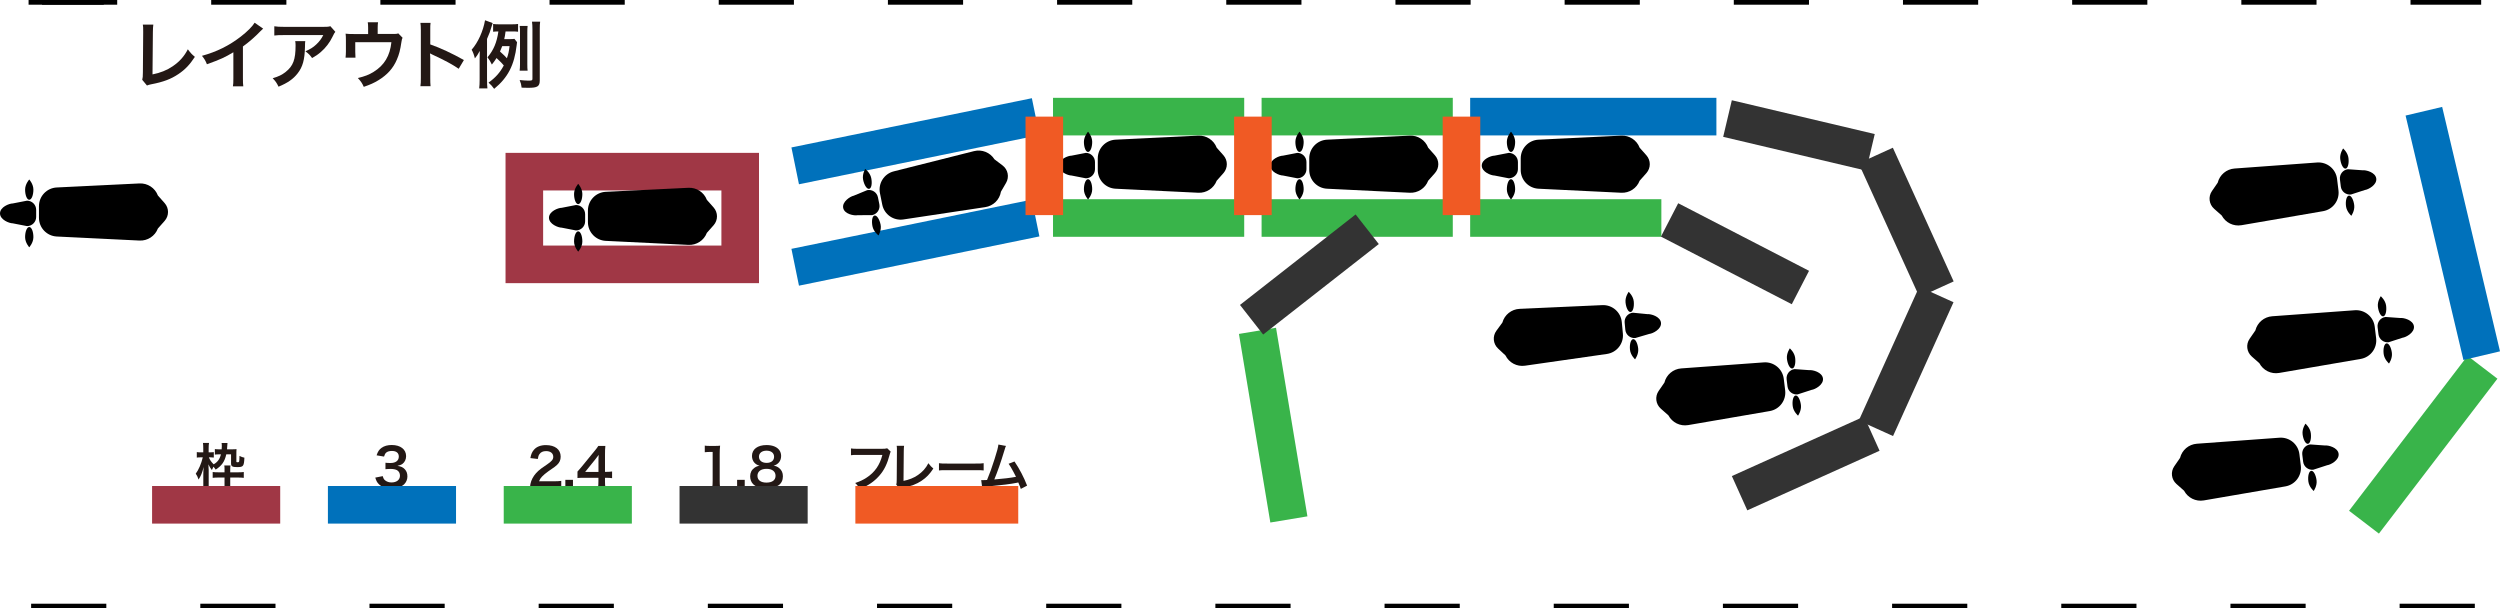 <!-- Generator: Adobe Illustrator 25.0.0, SVG Export Plug-In  -->
<svg version="1.1" xmlns="http://www.w3.org/2000/svg" xmlns:xlink="http://www.w3.org/1999/xlink" x="0px" y="0px"
	 width="265.991px" height="64.733px" viewBox="0 0 265.991 64.733"
	 style="overflow:visible;enable-background:new 0 0 265.991 64.733;" xml:space="preserve">
<style type="text/css">
	.st0{fill:#231815;}
	.st1{fill:none;stroke:#A03745;stroke-width:4;stroke-miterlimit:10;}
	.st2{fill:none;stroke:#0071BB;stroke-width:4;stroke-miterlimit:10;}
	.st3{fill:none;stroke:#39B44A;stroke-width:4;stroke-miterlimit:10;}
	.st4{fill:none;stroke:#333333;stroke-width:4;stroke-miterlimit:10;}
	.st5{fill:none;stroke:#000000;stroke-width:0.5;stroke-miterlimit:10;stroke-dasharray:8,10;}
	.st6{fill:none;stroke:#F05A24;stroke-width:4;stroke-miterlimit:10;}
</style>
<defs>
</defs>
<g>
	<g>
		<path class="st0" d="M24.075,48.339c-0.167,0.76-0.472,1.21-1.127,1.626c-0.1-0.15-0.139-0.2-0.239-0.311
			c-0.028,0.05-0.078,0.172-0.166,0.361c-0.189-0.255-0.228-0.322-0.366-0.61c0.011,0.139,0.011,0.139,0.011,0.278
			c0.005,0.055,0.005,0.055,0.005,0.15l0.011,0.144v1.615c0,0.294,0.011,0.51,0.033,0.683h-0.638
			c0.022-0.178,0.033-0.405,0.033-0.683v-1.149c0-0.205,0.017-0.544,0.039-0.755c-0.161,0.622-0.311,0.988-0.544,1.332
			c-0.122-0.344-0.139-0.372-0.299-0.622c0.311-0.422,0.583-1.054,0.749-1.737h-0.233c-0.189,0-0.288,0.006-0.405,0.028V48.1
			c0.106,0.022,0.206,0.028,0.405,0.028h0.283v-0.427c0-0.239-0.011-0.405-0.033-0.577h0.644c-0.028,0.161-0.039,0.333-0.039,0.572
			v0.433h0.211c0.161,0,0.239-0.006,0.339-0.022v0.577c-0.094-0.017-0.172-0.022-0.294-0.022h-0.233
			c0.106,0.266,0.261,0.494,0.511,0.738c0.411-0.228,0.655-0.56,0.771-1.06h-0.111c-0.244,0-0.377,0.006-0.533,0.028v-0.588
			c0.15,0.022,0.299,0.028,0.572,0.028h0.15c0.017-0.189,0.017-0.228,0.017-0.305c0-0.178-0.005-0.261-0.022-0.366h0.627
			c-0.011,0.078-0.017,0.15-0.028,0.338c-0.005,0.105-0.011,0.172-0.022,0.333h0.544c0.183,0,0.316-0.006,0.472-0.017
			c-0.017,0.111-0.022,0.216-0.022,0.394v0.927c0,0.055,0.033,0.072,0.139,0.072c0.083,0,0.133-0.022,0.15-0.061
			c0.022-0.061,0.039-0.255,0.039-0.494c0-0.022,0-0.072,0-0.122c0.216,0.111,0.349,0.155,0.527,0.189
			c-0.044,0.916-0.111,1.004-0.771,1.004c-0.511,0-0.65-0.083-0.65-0.383v-0.977H24.075z M23.891,49.998
			c0-0.222-0.005-0.361-0.028-0.477h0.66c-0.022,0.133-0.028,0.25-0.028,0.466v0.266h0.832c0.278,0,0.439-0.011,0.611-0.033v0.622
			c-0.172-0.022-0.35-0.033-0.616-0.033h-0.827v0.799c0,0.272,0.011,0.488,0.033,0.677h-0.672c0.022-0.189,0.033-0.411,0.033-0.683
			v-0.794h-0.633c-0.261,0-0.449,0.011-0.627,0.033V50.22c0.166,0.022,0.333,0.033,0.622,0.033h0.638V49.998z"/>
		<path class="st0" d="M40.723,50.659c0.072,0.255,0.122,0.344,0.261,0.455c0.183,0.144,0.405,0.217,0.672,0.217
			c0.549,0,0.899-0.283,0.899-0.721c0-0.255-0.111-0.466-0.311-0.583c-0.133-0.078-0.394-0.133-0.638-0.133
			c-0.244,0-0.405,0.006-0.594,0.028v-0.688c0.178,0.022,0.3,0.028,0.538,0.028c0.555,0,0.882-0.255,0.882-0.683
			c0-0.383-0.261-0.599-0.733-0.599c-0.272,0-0.472,0.061-0.605,0.172c-0.111,0.105-0.166,0.2-0.233,0.427l-0.793-0.133
			c0.139-0.411,0.266-0.605,0.527-0.794c0.283-0.205,0.644-0.305,1.088-0.305c0.927,0,1.526,0.466,1.526,1.188
			c0,0.333-0.144,0.638-0.383,0.816c-0.122,0.094-0.244,0.139-0.538,0.216c0.394,0.061,0.599,0.155,0.793,0.372
			c0.183,0.205,0.266,0.438,0.266,0.766c0,0.3-0.128,0.605-0.333,0.81c-0.305,0.294-0.771,0.45-1.365,0.45
			c-0.65,0-1.094-0.166-1.41-0.527c-0.139-0.155-0.211-0.3-0.311-0.622L40.723,50.659z"/>
		<path class="st0" d="M57.095,51.863c-0.433,0-0.522,0.005-0.716,0.028c0.033-0.316,0.072-0.511,0.144-0.71
			c0.15-0.405,0.399-0.76,0.76-1.088c0.194-0.172,0.361-0.3,0.916-0.672c0.51-0.35,0.666-0.533,0.666-0.816
			c0-0.377-0.294-0.61-0.766-0.61c-0.322,0-0.566,0.111-0.705,0.327c-0.095,0.133-0.133,0.255-0.172,0.511l-0.793-0.094
			c0.078-0.422,0.178-0.649,0.383-0.888c0.278-0.322,0.716-0.494,1.271-0.494c0.971,0,1.571,0.466,1.571,1.226
			c0,0.366-0.122,0.633-0.394,0.888c-0.156,0.144-0.211,0.189-0.932,0.683c-0.244,0.172-0.522,0.405-0.66,0.555
			c-0.166,0.178-0.233,0.289-0.316,0.499h1.554c0.349,0,0.627-0.017,0.81-0.044v0.733c-0.261-0.022-0.483-0.033-0.838-0.033H57.095z
			"/>
		<path class="st0" d="M60.151,51.863v-0.81h0.81v0.81H60.151z"/>
		<path class="st0" d="M65.124,50.875c-0.205-0.028-0.322-0.033-0.555-0.039h-0.2v0.394c0,0.283,0.011,0.427,0.045,0.633h-0.788
			c0.033-0.194,0.044-0.366,0.044-0.644v-0.383h-1.537c-0.327,0-0.505,0.005-0.693,0.022v-0.683c0.188-0.205,0.25-0.278,0.444-0.511
			l1.315-1.609c0.244-0.294,0.333-0.411,0.461-0.61h0.749c-0.033,0.322-0.039,0.516-0.039,0.938v1.82h0.194
			c0.222,0,0.355-0.011,0.56-0.039V50.875z M63.675,49.061c0-0.261,0.005-0.439,0.028-0.666c-0.111,0.161-0.178,0.25-0.377,0.494
			l-1.066,1.321h1.415V49.061z"/>
		<path class="st0" d="M75.78,51.863c0.033-0.217,0.044-0.433,0.044-0.721v-3.058h-0.266c-0.205,0-0.366,0.011-0.572,0.033v-0.705
			c0.172,0.028,0.294,0.033,0.555,0.033h0.51c0.283,0,0.366-0.006,0.566-0.028c-0.033,0.327-0.044,0.583-0.044,0.916v2.808
			c0,0.294,0.011,0.494,0.044,0.721H75.78z"/>
		<path class="st0" d="M78.426,51.863v-0.81h0.81v0.81H78.426z"/>
		<path class="st0" d="M80.279,49.244c-0.172-0.178-0.272-0.449-0.272-0.732c0-0.71,0.599-1.16,1.548-1.16
			c0.672,0,1.165,0.216,1.404,0.605c0.095,0.155,0.15,0.355,0.15,0.555c0,0.516-0.294,0.893-0.799,1.038
			c0.25,0.033,0.416,0.105,0.6,0.261c0.261,0.211,0.388,0.499,0.388,0.866c0,0.827-0.622,1.282-1.759,1.282
			c-0.644,0-1.087-0.139-1.404-0.444c-0.205-0.2-0.322-0.499-0.322-0.832c0-0.388,0.15-0.694,0.455-0.91
			c0.183-0.128,0.322-0.183,0.55-0.222C80.584,49.488,80.44,49.405,80.279,49.244z M82.516,50.62c0-0.461-0.361-0.738-0.96-0.738
			c-0.599,0-0.966,0.283-0.966,0.744c0,0.455,0.355,0.721,0.954,0.721C82.166,51.347,82.516,51.086,82.516,50.62z M80.751,48.589
			c0,0.405,0.311,0.66,0.816,0.66c0.494,0,0.793-0.25,0.793-0.655c0-0.394-0.311-0.644-0.805-0.644
			C81.067,47.951,80.751,48.2,80.751,48.589z"/>
		<path class="st0" d="M94.772,48.056c-0.05,0.094-0.067,0.133-0.095,0.25c-0.278,1.06-0.605,1.726-1.137,2.325
			c-0.544,0.611-1.138,1.016-2.065,1.415c-0.156-0.3-0.228-0.405-0.489-0.66c0.489-0.155,0.805-0.3,1.215-0.566
			c0.866-0.56,1.41-1.343,1.682-2.42h-2.642c-0.372,0-0.499,0.005-0.699,0.033v-0.721c0.216,0.033,0.333,0.039,0.71,0.039H93.8
			c0.311,0,0.422-0.011,0.594-0.056L94.772,48.056z"/>
		<path class="st0" d="M96.191,47.434c-0.022,0.15-0.028,0.289-0.033,0.561l-0.028,3.169c0.577-0.111,1.099-0.322,1.515-0.61
			c0.511-0.35,0.855-0.732,1.132-1.271c0.217,0.289,0.289,0.366,0.527,0.566c-0.383,0.588-0.738,0.96-1.238,1.293
			c-0.555,0.372-1.121,0.588-2.02,0.76c-0.15,0.028-0.216,0.05-0.333,0.094l-0.355-0.427c0.039-0.15,0.05-0.25,0.05-0.572L95.431,48
			c0-0.388,0-0.388-0.028-0.572L96.191,47.434z"/>
		<path class="st0" d="M99.902,49.283c0.244,0.033,0.35,0.039,0.899,0.039h2.958c0.549,0,0.655-0.006,0.899-0.039v0.771
			c-0.222-0.028-0.283-0.028-0.904-0.028h-2.947c-0.622,0-0.682,0-0.904,0.028V49.283z"/>
		<path class="st0" d="M107.032,47.451c-0.061,0.122-0.067,0.133-0.144,0.4c-0.422,1.387-0.743,2.309-1.099,3.163
			c0.871-0.067,1.831-0.183,2.309-0.283c-0.061-0.133-0.128-0.255-0.261-0.505c-0.244-0.461-0.344-0.622-0.527-0.882l0.627-0.244
			c0.516,0.755,1.004,1.687,1.343,2.569l-0.672,0.35c-0.072-0.228-0.072-0.228-0.266-0.688c-0.072,0.017-0.072,0.017-0.2,0.044
			c-0.56,0.117-1.482,0.233-3.141,0.394c-0.311,0.028-0.394,0.039-0.505,0.067l-0.1-0.749c0.078,0,0.078,0,0.144,0
			c0.111,0,0.244-0.006,0.477-0.017c0.294-0.699,0.516-1.326,0.805-2.236c0.261-0.816,0.366-1.21,0.405-1.537L107.032,47.451z"/>
	</g>
</g>
<rect x="55.787" y="18.264" class="st1" width="22.968" height="9.863"/>
<line class="st2" x1="84.606" y1="17.647" x2="110.188" y2="12.408"/>
<line class="st2" x1="110.188" y1="23.195" x2="84.606" y2="28.435"/>
<line class="st3" x1="112.037" y1="12.408" x2="132.379" y2="12.408"/>
<line class="st3" x1="132.379" y1="23.195" x2="112.037" y2="23.195"/>
<line class="st3" x1="137.132" y1="55.266" x2="133.791" y2="35.2"/>
<line class="st3" x1="154.571" y1="23.195" x2="134.229" y2="23.195"/>
<line class="st3" x1="264.128" y1="39.077" x2="251.52" y2="55.558"/>
<line class="st3" x1="134.229" y1="12.408" x2="154.571" y2="12.408"/>
<line class="st2" x1="156.42" y1="12.408" x2="182.619" y2="12.408"/>
<line class="st2" x1="257.891" y1="11.835" x2="264.045" y2="37.841"/>
<line class="st3" x1="176.763" y1="23.195" x2="156.42" y2="23.195"/>
<line class="st4" x1="183.8" y1="12.613" x2="199.006" y2="16.209"/>
<line class="st4" x1="177.636" y1="23.4" x2="191.557" y2="30.592"/>
<line class="st4" x1="145.467" y1="24.391" x2="133.162" y2="34.02"/>
<line class="st4" x1="199.572" y1="16.546" x2="206.042" y2="30.769"/>
<line class="st4" x1="206.024" y1="31.332" x2="199.59" y2="45.571"/>
<line class="st4" x1="199.158" y1="46.135" x2="185.085" y2="52.476"/>
<line class="st5" x1="4.47" y1="0.25" x2="263.988" y2="0.25"/>
<line class="st5" x1="3.041" y1="0.25" x2="13.099" y2="0.25"/>
<line class="st5" x1="3.312" y1="64.483" x2="264.988" y2="64.483"/>
<g>
	<path d="M73.247,26.056l-8.799-0.429c-1.061-0.052-1.895-0.927-1.895-1.99v-1.238c0-1.063,0.834-1.938,1.895-1.99l8.799-0.429
		c0.861-0.042,1.652,0.475,1.959,1.281l0.72,0.812c0.478,0.54,0.478,1.351,0,1.891l-0.72,0.812
		C74.898,25.581,74.108,26.098,73.247,26.056z"/>
	<path d="M61.281,24.519l-1.52-0.296c-0.374,0-1.353-0.381-1.353-1.057c0-0.677,0.98-1.057,1.353-1.057l1.52-0.296
		c0.538,0,0.975,0.437,0.975,0.975v0.757C62.256,24.083,61.82,24.519,61.281,24.519z"/>
	<path d="M61.96,25.694c0,0.596-0.441,1.079-0.441,1.079s-0.441-0.483-0.441-1.079s0.197-1.079,0.441-1.079
		C61.763,24.615,61.96,25.098,61.96,25.694z"/>
	<path d="M61.96,20.638c0-0.596-0.441-1.079-0.441-1.079s-0.441,0.483-0.441,1.079c0,0.596,0.197,1.079,0.441,1.079
		C61.763,21.717,61.96,21.234,61.96,20.638z"/>
</g>
<g>
	<path d="M14.839,25.594L6.04,25.164c-1.061-0.052-1.895-0.927-1.895-1.99v-1.238c0-1.063,0.834-1.938,1.895-1.99l8.799-0.429
		c0.861-0.042,1.652,0.475,1.959,1.281l0.72,0.812c0.478,0.54,0.478,1.351,0,1.891l-0.72,0.812
		C16.491,25.119,15.701,25.636,14.839,25.594z"/>
	<path d="M2.874,24.057l-1.52-0.296C0.98,23.761,0,23.38,0,22.704c0-0.677,0.98-1.057,1.353-1.057l1.52-0.296
		c0.538,0,0.975,0.437,0.975,0.975v0.757C3.849,23.62,3.412,24.057,2.874,24.057z"/>
	<path d="M3.553,25.232c0,0.596-0.441,1.079-0.441,1.079s-0.441-0.483-0.441-1.079s0.197-1.079,0.441-1.079
		S3.553,24.636,3.553,25.232z"/>
	<path d="M3.553,20.175c0-0.596-0.441-1.079-0.441-1.079s-0.441,0.483-0.441,1.079s0.197,1.079,0.441,1.079
		S3.553,20.771,3.553,20.175z"/>
</g>
<g>
	<path d="M127.493,20.508l-8.799-0.429c-1.061-0.052-1.895-0.927-1.895-1.99v-1.238c0-1.063,0.834-1.938,1.895-1.99l8.799-0.429
		c0.861-0.042,1.652,0.475,1.959,1.281l0.72,0.812c0.478,0.54,0.478,1.351,0,1.891l-0.72,0.812
		C129.145,20.033,128.354,20.55,127.493,20.508z"/>
	<path d="M115.527,18.971l-1.52-0.296c-0.374,0-1.353-0.381-1.353-1.057s0.98-1.057,1.353-1.057l1.52-0.296
		c0.538,0,0.975,0.437,0.975,0.975v0.757C116.502,18.535,116.066,18.971,115.527,18.971z"/>
	<path d="M116.206,20.146c0,0.596-0.441,1.079-0.441,1.079s-0.441-0.483-0.441-1.079s0.197-1.079,0.441-1.079
		C116.009,19.067,116.206,19.55,116.206,20.146z"/>
	<path d="M116.206,15.09c0-0.596-0.441-1.079-0.441-1.079s-0.441,0.483-0.441,1.079s0.197,1.079,0.441,1.079
		C116.009,16.169,116.206,15.686,116.206,15.09z"/>
</g>
<g>
	<path d="M149.993,20.508l-8.799-0.429c-1.061-0.052-1.895-0.927-1.895-1.99v-1.238c0-1.063,0.834-1.938,1.895-1.99l8.799-0.429
		c0.861-0.042,1.652,0.475,1.959,1.281l0.72,0.812c0.478,0.54,0.478,1.351,0,1.891l-0.72,0.812
		C151.645,20.033,150.854,20.55,149.993,20.508z"/>
	<path d="M138.027,18.971l-1.52-0.296c-0.374,0-1.353-0.381-1.353-1.057s0.98-1.057,1.353-1.057l1.52-0.296
		c0.538,0,0.975,0.437,0.975,0.975v0.757C139.002,18.535,138.566,18.971,138.027,18.971z"/>
	<path d="M138.706,20.146c0,0.596-0.441,1.079-0.441,1.079s-0.441-0.483-0.441-1.079s0.197-1.079,0.441-1.079
		S138.706,19.55,138.706,20.146z"/>
	<path d="M138.706,15.09c0-0.596-0.441-1.079-0.441-1.079s-0.441,0.483-0.441,1.079s0.197,1.079,0.441,1.079
		S138.706,15.686,138.706,15.09z"/>
</g>
<g>
	<path d="M172.493,20.508l-8.799-0.429c-1.061-0.052-1.895-0.927-1.895-1.99v-1.238c0-1.063,0.834-1.938,1.895-1.99l8.799-0.429
		c0.861-0.042,1.652,0.475,1.959,1.281l0.72,0.812c0.478,0.54,0.478,1.351,0,1.891l-0.72,0.812
		C174.145,20.033,173.354,20.55,172.493,20.508z"/>
	<path d="M160.527,18.971l-1.52-0.296c-0.374,0-1.353-0.381-1.353-1.057s0.98-1.057,1.353-1.057l1.52-0.296
		c0.538,0,0.975,0.437,0.975,0.975v0.757C161.502,18.535,161.066,18.971,160.527,18.971z"/>
	<path d="M161.206,20.146c0,0.596-0.441,1.079-0.441,1.079s-0.441-0.483-0.441-1.079s0.197-1.079,0.441-1.079
		S161.206,19.55,161.206,20.146z"/>
	<path d="M161.206,15.09c0-0.596-0.441-1.079-0.441-1.079s-0.441,0.483-0.441,1.079s0.197,1.079,0.441,1.079
		S161.206,15.686,161.206,15.09z"/>
</g>
<g>
	<path d="M161.679,32.861l8.801-0.397c1.062-0.048,1.974,0.746,2.073,1.804l0.116,1.232c0.1,1.058-0.649,2.008-1.701,2.159
		l-8.72,1.251c-0.854,0.122-1.689-0.318-2.07-1.092l-0.792-0.741c-0.527-0.492-0.603-1.301-0.177-1.883l0.64-0.876
		C160.078,33.489,160.817,32.9,161.679,32.861z"/>
	<path d="M173.736,33.271l1.541,0.152c0.372-0.035,1.383,0.252,1.447,0.926s-0.876,1.144-1.248,1.179l-1.486,0.437
		c-0.536,0.05-1.012-0.343-1.062-0.879l-0.071-0.754C172.806,33.797,173.199,33.321,173.736,33.271z"/>
	<path d="M172.95,32.165c-0.056-0.594,0.338-1.116,0.338-1.116s0.484,0.44,0.54,1.033s-0.095,1.093-0.338,1.116
		S173.005,32.758,172.95,32.165z"/>
	<path d="M173.423,37.199c0.056,0.594,0.54,1.033,0.54,1.033s0.394-0.522,0.338-1.116s-0.298-1.056-0.54-1.033
		C173.518,36.106,173.367,36.606,173.423,37.199z"/>
</g>
<g>
	<path d="M178.877,39.197l8.786-0.641c1.06-0.077,1.994,0.691,2.123,1.746l0.15,1.229c0.129,1.055-0.593,2.025-1.64,2.205
		l-8.682,1.493c-0.85,0.146-1.697-0.271-2.1-1.034l-0.813-0.719c-0.54-0.478-0.639-1.284-0.229-1.877l0.616-0.893
		C177.295,39.869,178.017,39.26,178.877,39.197z"/>
	<path d="M190.94,39.272l1.545,0.11c0.371-0.045,1.39,0.214,1.472,0.886c0.082,0.672-0.844,1.168-1.215,1.214l-1.473,0.478
		c-0.535,0.065-1.021-0.315-1.086-0.85l-0.092-0.751C190.025,39.824,190.406,39.337,190.94,39.272z"/>
	<path d="M190.124,38.188c-0.072-0.592,0.307-1.125,0.307-1.125s0.496,0.426,0.568,1.018c0.072,0.592-0.065,1.095-0.307,1.125
		C190.451,39.236,190.196,38.78,190.124,38.188z"/>
	<path d="M190.737,43.207c0.072,0.592,0.568,1.018,0.568,1.018s0.379-0.533,0.307-1.125c-0.072-0.592-0.327-1.048-0.568-1.018
		C190.802,42.112,190.665,42.616,190.737,43.207z"/>
</g>
<g>
	<path d="M233.739,47.211l8.786-0.641c1.06-0.077,1.994,0.691,2.123,1.746l0.15,1.229c0.129,1.055-0.593,2.025-1.64,2.205
		l-8.682,1.493c-0.85,0.146-1.697-0.271-2.1-1.034l-0.813-0.719c-0.54-0.478-0.639-1.284-0.229-1.877l0.616-0.893
		C232.157,47.882,232.879,47.274,233.739,47.211z"/>
	<path d="M245.803,47.286l1.545,0.11c0.371-0.045,1.39,0.214,1.472,0.886c0.082,0.672-0.844,1.168-1.215,1.214l-1.473,0.478
		c-0.535,0.065-1.021-0.315-1.086-0.85l-0.092-0.751C244.888,47.837,245.269,47.351,245.803,47.286z"/>
	<path d="M244.987,46.202c-0.072-0.592,0.307-1.125,0.307-1.125s0.496,0.426,0.568,1.018c0.072,0.592-0.065,1.095-0.307,1.125
		C245.313,47.249,245.059,46.794,244.987,46.202z"/>
	<path d="M245.6,51.221c0.072,0.592,0.568,1.018,0.568,1.018s0.379-0.533,0.307-1.125c-0.072-0.592-0.327-1.048-0.568-1.018
		C245.665,50.126,245.527,50.629,245.6,51.221z"/>
</g>
<g>
	<path d="M237.746,17.93l8.786-0.641c1.06-0.077,1.994,0.691,2.123,1.746l0.15,1.229c0.129,1.055-0.593,2.025-1.64,2.205
		l-8.682,1.493c-0.85,0.146-1.697-0.271-2.1-1.034l-0.813-0.719c-0.54-0.478-0.639-1.284-0.229-1.877l0.616-0.893
		C236.164,18.602,236.886,17.993,237.746,17.93z"/>
	<path d="M249.81,18.005l1.545,0.11c0.371-0.045,1.39,0.214,1.472,0.886c0.082,0.672-0.844,1.168-1.215,1.214l-1.473,0.478
		c-0.535,0.065-1.021-0.315-1.086-0.85l-0.092-0.751C248.895,18.557,249.275,18.07,249.81,18.005z"/>
	<path d="M248.993,16.921c-0.072-0.592,0.307-1.125,0.307-1.125s0.496,0.426,0.568,1.018c0.072,0.592-0.065,1.095-0.307,1.125
		S249.066,17.513,248.993,16.921z"/>
	<path d="M249.606,21.94c0.072,0.592,0.568,1.018,0.568,1.018s0.379-0.533,0.307-1.125c-0.072-0.592-0.327-1.048-0.568-1.018
		S249.534,21.349,249.606,21.94z"/>
</g>
<g>
	<path d="M241.753,33.649l8.786-0.641c1.06-0.077,1.994,0.691,2.123,1.746l0.15,1.229c0.129,1.055-0.593,2.025-1.64,2.205
		l-8.682,1.493c-0.85,0.146-1.697-0.271-2.1-1.034l-0.813-0.719c-0.54-0.478-0.639-1.284-0.229-1.877l0.616-0.893
		C240.171,34.321,240.893,33.712,241.753,33.649z"/>
	<path d="M253.817,33.724l1.545,0.11c0.371-0.045,1.39,0.214,1.472,0.886s-0.844,1.168-1.215,1.214l-1.473,0.478
		c-0.535,0.065-1.021-0.315-1.086-0.85l-0.092-0.751C252.902,34.276,253.282,33.789,253.817,33.724z"/>
	<path d="M253,32.64c-0.072-0.592,0.307-1.125,0.307-1.125s0.496,0.426,0.568,1.018c0.072,0.592-0.065,1.095-0.307,1.125
		C253.327,33.688,253.073,33.232,253,32.64z"/>
	<path d="M253.613,37.66c0.072,0.592,0.568,1.018,0.568,1.018s0.379-0.533,0.307-1.125c-0.072-0.592-0.327-1.048-0.568-1.018
		C253.678,36.564,253.541,37.068,253.613,37.66z"/>
</g>
<g>
	<path d="M104.83,22.037l-8.711,1.312c-1.051,0.158-2.041-0.536-2.25-1.578l-0.244-1.214c-0.209-1.042,0.436-2.065,1.466-2.324
		l8.542-2.154c0.836-0.211,1.713,0.14,2.173,0.87l0.865,0.654c0.575,0.435,0.735,1.231,0.372,1.854l-0.546,0.938
		C106.356,21.246,105.683,21.908,104.83,22.037z"/>
	<path d="M92.796,22.887l-1.549,0.009c-0.366,0.074-1.402-0.107-1.535-0.77c-0.133-0.663,0.752-1.23,1.119-1.303l1.432-0.59
		c0.528-0.106,1.042,0.236,1.148,0.764l0.149,0.742C93.666,22.267,93.324,22.781,92.796,22.887z"/>
	<path d="M93.693,23.905c0.117,0.585-0.22,1.145-0.22,1.145s-0.527-0.387-0.645-0.972c-0.117-0.585-0.019-1.097,0.22-1.145
		C93.287,22.886,93.576,23.321,93.693,23.905z"/>
	<path d="M92.697,18.947c-0.117-0.585-0.645-0.972-0.645-0.972s-0.337,0.561-0.22,1.145c0.117,0.585,0.406,1.019,0.645,0.972
		C92.717,20.045,92.815,19.532,92.697,18.947z"/>
</g>
<line class="st6" x1="111.112" y1="12.408" x2="111.112" y2="22.887"/>
<line class="st6" x1="133.304" y1="12.408" x2="133.304" y2="22.887"/>
<line class="st6" x1="155.496" y1="12.408" x2="155.496" y2="22.887"/>
<line class="st1" x1="16.181" y1="53.709" x2="29.813" y2="53.709"/>
<line class="st2" x1="34.888" y1="53.709" x2="48.52" y2="53.709"/>
<line class="st3" x1="53.595" y1="53.709" x2="67.227" y2="53.709"/>
<line class="st4" x1="72.301" y1="53.709" x2="85.933" y2="53.709"/>
<line class="st6" x1="91.008" y1="53.709" x2="108.338" y2="53.709"/>
<g>
	<g>
		<path class="st0" d="M16.313,2.621c-0.032,0.213-0.039,0.41-0.047,0.796l-0.04,4.5c0.819-0.158,1.56-0.457,2.151-0.867
			c0.725-0.496,1.214-1.04,1.608-1.805c0.307,0.41,0.41,0.52,0.749,0.804c-0.544,0.835-1.048,1.363-1.757,1.836
			c-0.788,0.528-1.592,0.835-2.868,1.079c-0.213,0.039-0.307,0.071-0.473,0.134l-0.504-0.607c0.055-0.213,0.071-0.354,0.071-0.811
			l0.032-4.255c0-0.551,0-0.551-0.039-0.811L16.313,2.621z"/>
		<path class="st0" d="M27.998,3.047c-0.134,0.118-0.173,0.15-0.292,0.276c-0.591,0.615-1.182,1.127-1.86,1.623V8.31
			c0,0.433,0.008,0.662,0.039,0.875h-1.103c0.04-0.229,0.047-0.386,0.047-0.851V5.56c-0.922,0.552-1.363,0.756-2.813,1.277
			c-0.165-0.41-0.252-0.544-0.528-0.898c1.56-0.425,2.884-1.079,4.137-2.049c0.702-0.544,1.238-1.087,1.466-1.474L27.998,3.047z"/>
		<path class="st0" d="M32.48,4.378c-0.024,0.15-0.024,0.158-0.032,0.638c-0.032,1.348-0.244,2.104-0.78,2.789
			c-0.473,0.607-1.048,1.009-2.033,1.418c-0.205-0.425-0.307-0.567-0.622-0.898c0.638-0.189,0.993-0.363,1.379-0.67
			c0.804-0.638,1.056-1.316,1.056-2.805c0-0.236-0.008-0.307-0.039-0.473H32.48z M35.679,3.386c-0.11,0.134-0.11,0.142-0.315,0.551
			c-0.276,0.583-0.733,1.174-1.214,1.584c-0.315,0.276-0.575,0.449-0.946,0.654c-0.236-0.331-0.355-0.449-0.709-0.717
			c0.528-0.236,0.827-0.418,1.15-0.725c0.323-0.299,0.567-0.622,0.749-1.001h-4.137c-0.552,0-0.749,0.008-1.072,0.047V2.795
			c0.3,0.047,0.544,0.063,1.087,0.063h4.113c0.473,0,0.544-0.008,0.764-0.071L35.679,3.386z"/>
		<path class="st0" d="M42.832,4.016c-0.071,0.15-0.078,0.197-0.118,0.433c-0.134,0.906-0.252,1.348-0.496,1.907
			c-0.386,0.906-1.017,1.607-1.946,2.175c-0.473,0.292-0.882,0.473-1.568,0.709c-0.181-0.402-0.276-0.544-0.63-0.938
			c0.749-0.181,1.182-0.347,1.678-0.654c1.142-0.709,1.741-1.71,1.891-3.16h-3.845v1.017c0,0.244,0.008,0.457,0.023,0.63h-1.056
			c0.023-0.197,0.039-0.441,0.039-0.662V4.331c0-0.331-0.008-0.536-0.032-0.749c0.276,0.032,0.418,0.039,0.851,0.039h1.544V2.944
			c0-0.252-0.008-0.394-0.039-0.575h1.095c-0.023,0.134-0.039,0.347-0.039,0.567v0.678h1.418c0.583,0,0.583,0,0.772-0.063
			L42.832,4.016z"/>
		<path class="st0" d="M44.73,9.169c0.04-0.252,0.047-0.465,0.047-0.883V3.236c0-0.386-0.016-0.591-0.047-0.804h1.08
			c-0.032,0.236-0.032,0.339-0.032,0.827v1.466c1.079,0.378,2.317,0.953,3.578,1.663l-0.552,0.93
			c-0.654-0.449-1.474-0.898-2.79-1.505c-0.181-0.087-0.205-0.095-0.268-0.134c0.023,0.221,0.032,0.315,0.032,0.536v2.08
			c0,0.41,0.008,0.615,0.032,0.875H44.73z"/>
		<path class="st0" d="M51.82,8.46c0,0.418,0.008,0.646,0.039,0.946h-0.875c0.032-0.292,0.047-0.536,0.047-0.946V6.356
			c0-0.378,0-0.583,0.016-0.938c-0.22,0.402-0.299,0.52-0.52,0.796c-0.095-0.394-0.213-0.693-0.347-0.922
			c0.677-0.764,1.229-1.986,1.426-3.136l0.811,0.299c-0.039,0.095-0.102,0.315-0.126,0.402c-0.11,0.41-0.237,0.756-0.473,1.284V8.46
			z M55.012,4.489c-0.016,0.103-0.016,0.142-0.04,0.315c-0.244,2.12-0.93,3.451-2.395,4.649c-0.205-0.284-0.339-0.433-0.599-0.662
			c0.749-0.536,1.229-1.08,1.623-1.828c-0.213-0.26-0.307-0.354-0.772-0.788c-0.158,0.252-0.268,0.41-0.497,0.694
			c-0.15-0.315-0.276-0.536-0.465-0.772c0.646-0.749,1.001-1.6,1.159-2.75c-0.284,0-0.379,0.008-0.56,0.032V2.55
			c0.213,0.032,0.394,0.039,0.741,0.039h1.142c0.37,0,0.567-0.008,0.772-0.039v0.827c-0.173-0.024-0.339-0.032-0.615-0.032H53.79
			c-0.055,0.441-0.079,0.536-0.142,0.819h0.504c0.284,0,0.441-0.008,0.583-0.031L55.012,4.489z M53.436,4.906
			c-0.087,0.229-0.142,0.363-0.237,0.575c0.465,0.426,0.504,0.465,0.733,0.717c0.158-0.449,0.213-0.717,0.284-1.292H53.436z
			 M57.43,8.531c0,0.662-0.228,0.812-1.229,0.812c-0.205,0-0.37,0-0.701-0.016c-0.04-0.339-0.087-0.512-0.213-0.812
			c0.323,0.032,0.717,0.063,0.914,0.063c0.402,0,0.449-0.024,0.449-0.205V3.118c0-0.363-0.016-0.552-0.047-0.812h0.867
			c-0.032,0.213-0.04,0.433-0.04,0.812V8.531z M55.287,7.522c0.023-0.197,0.039-0.378,0.039-0.67v-3.42
			c0-0.284-0.008-0.441-0.032-0.67h0.843c-0.023,0.189-0.032,0.355-0.032,0.67v3.412c0,0.323,0.008,0.496,0.032,0.678H55.287z"/>
	</g>
</g>
</svg>